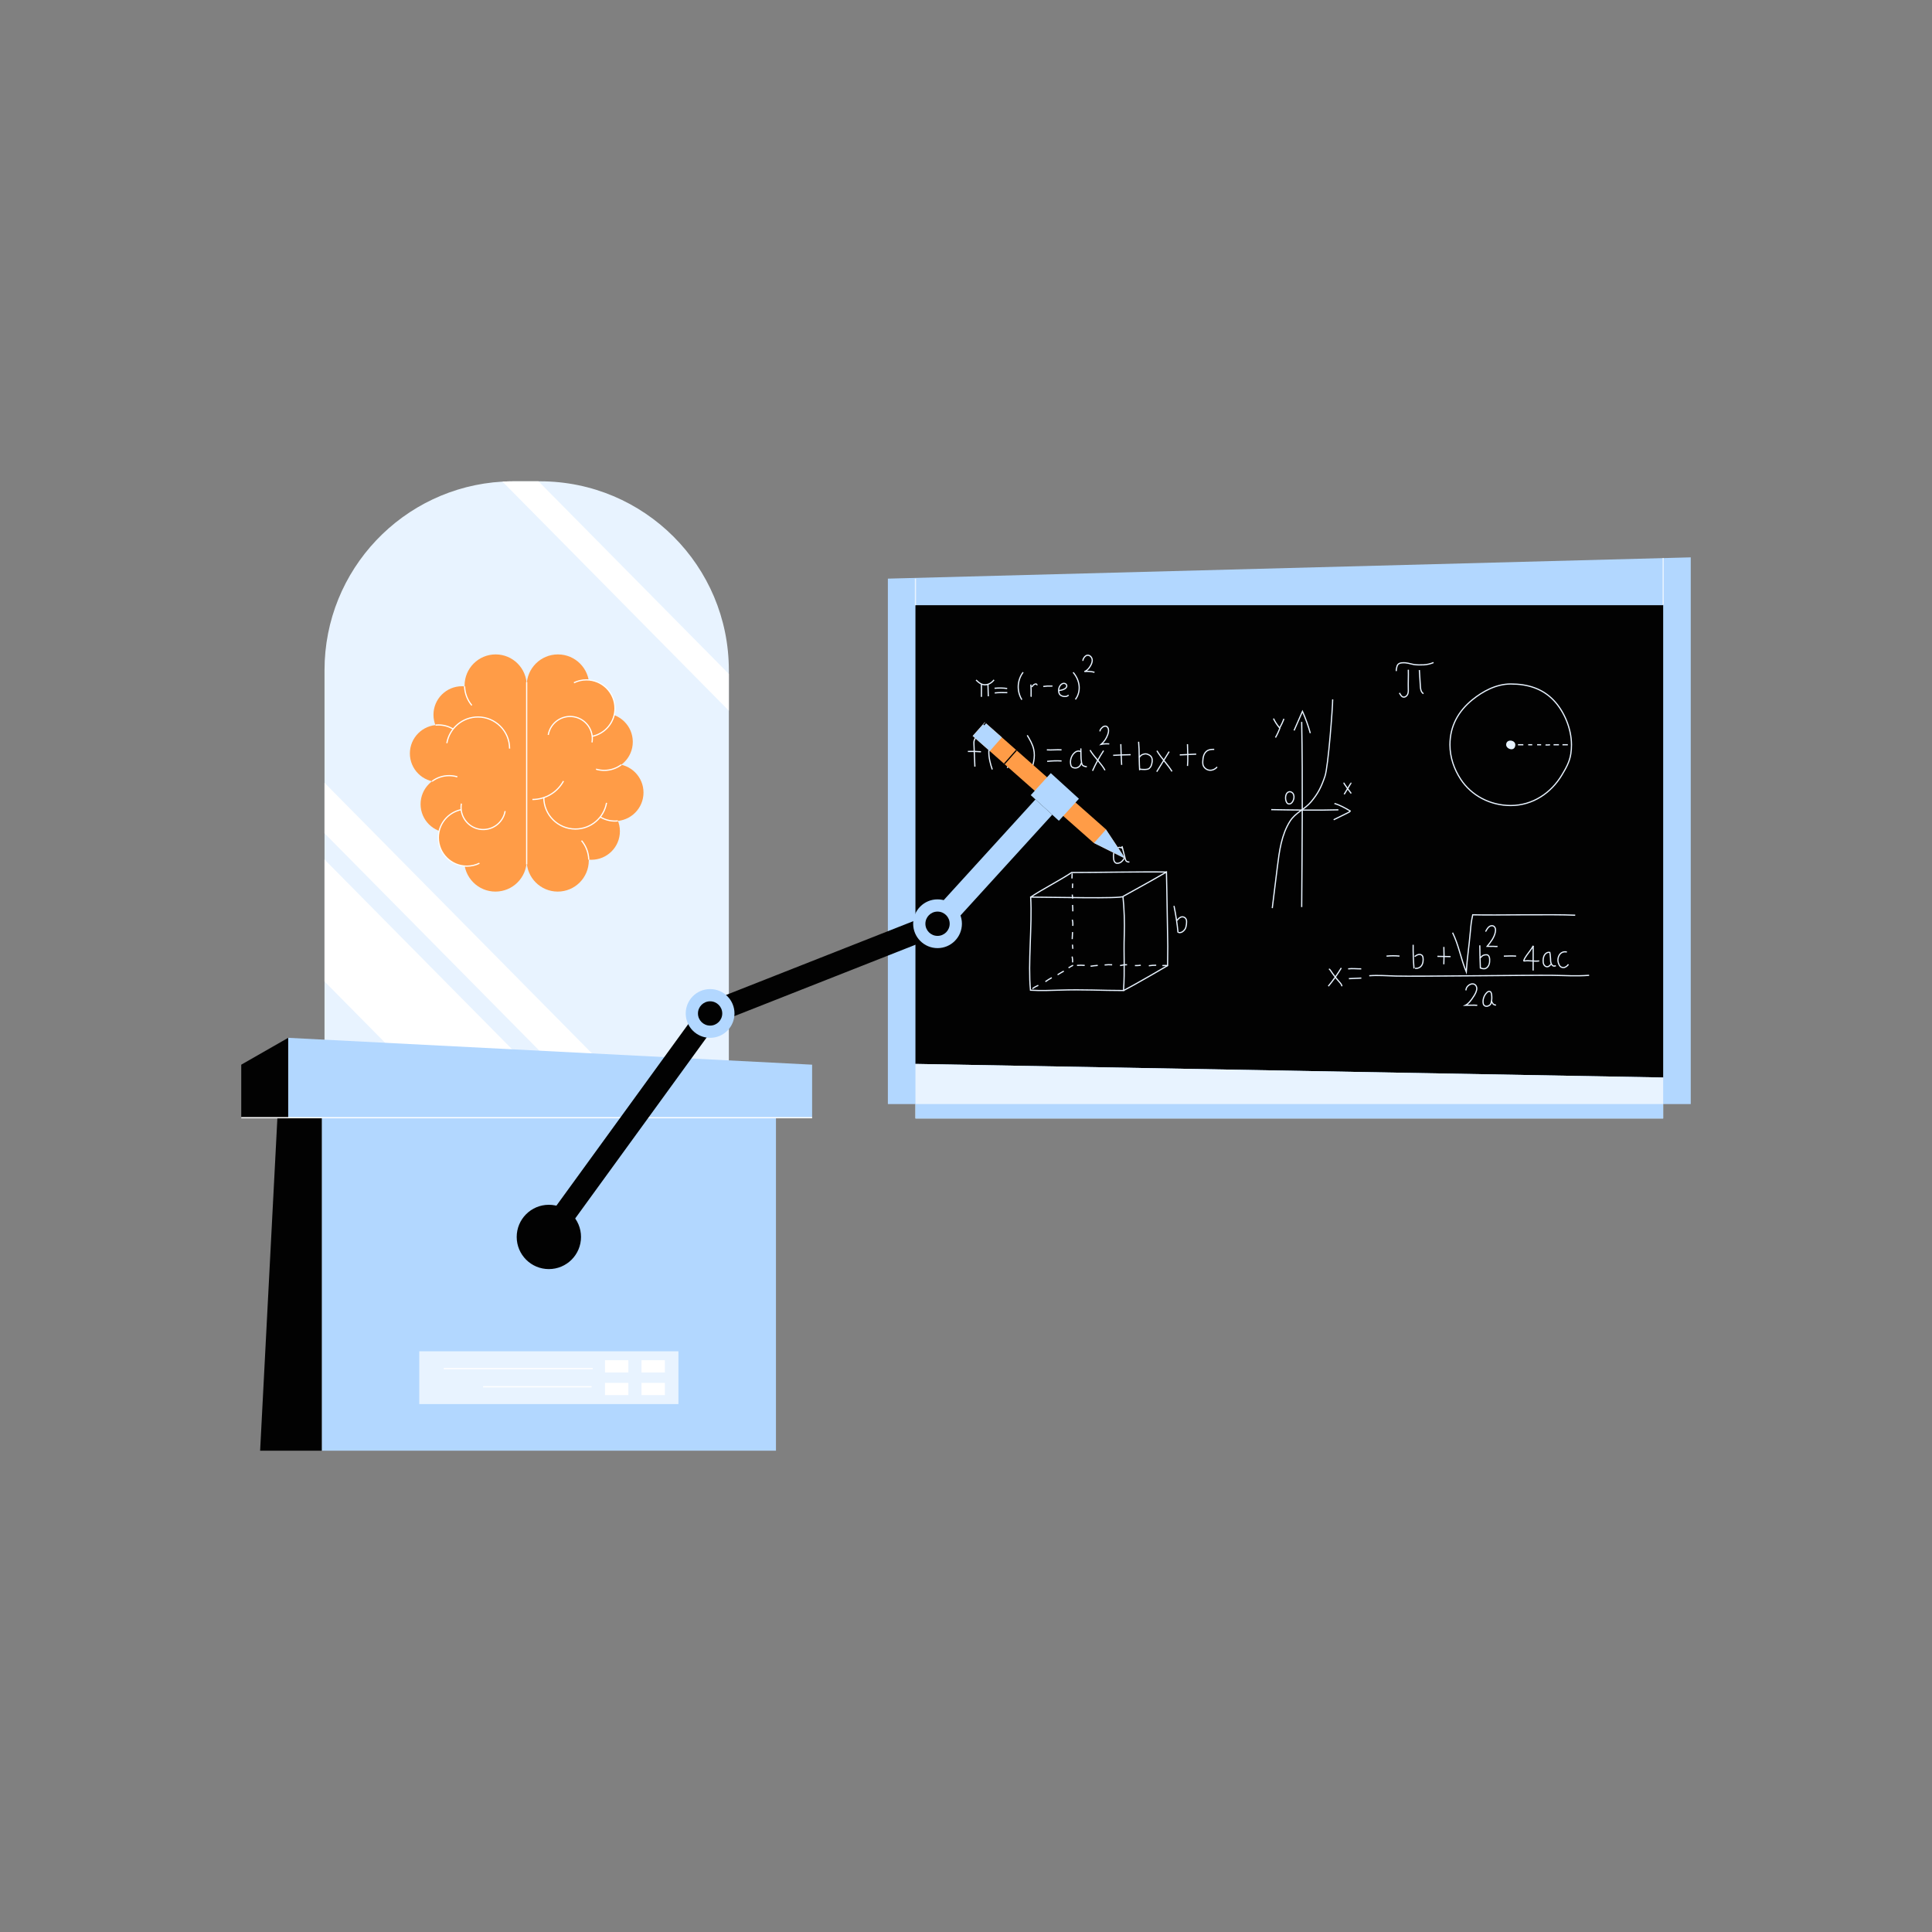 
<!--?xml version="1.0" encoding="UTF-8"?--><svg id="Layer_1" xmlns="http://www.w3.org/2000/svg" viewBox="0 0 1600 1600"><rect x="0" y="0" width="1600" height="1600" fill="#808080" stroke="none"/><defs><style>.cls-1{fill:#020202;}.cls-2{fill:#e8f3ff;}.cls-3{fill:#fff;}.cls-4{fill:#FF9C47;}.cls-5{fill:#b2d7ff;}.cls-6{stroke:#020202;}.cls-6,.cls-7,.cls-8{fill:none;stroke-miterlimit:10;}.cls-7{stroke:#e8f3ff;}.cls-8{stroke:#fff;}</style></defs><polygon class="cls-5" points="1400.21 914.34 735.3 914.34 735.3 479.2 1400.21 461.58 1400.21 914.34"></polygon><polygon class="cls-1" points="1377.37 892.34 758.13 881.08 758.13 501.19 1377.37 501.19 1377.37 892.34"></polygon><line class="cls-7" x1="758.13" y1="479.2" x2="758.13" y2="501.19"></line><line class="cls-7" x1="1377.37" y1="462.18" x2="1377.37" y2="500.78"></line><polygon class="cls-2" points="1377.37 926.26 758.13 926.26 758.13 881.08 1377.37 892.34 1377.37 926.26"></polygon><rect class="cls-5" x="758.13" y="914.34" width="619.24" height="11.93"></rect><path class="cls-7" d="m1301.45,616.77c0,2.58-.19,5.11-.57,7.59-1,6.62-4.16,12.09-7.48,17.6-8.8,14.62-23.97,25.13-42.28,25.13-17.16,0-32.64-8.34-41.4-21.7-5.42-8.27-8.93-17.99-8.93-28.62,0-15.76,7.17-27.98,18.51-37.21,8.66-7.05,19.78-13.11,31.81-13.11,14.26,0,26.31,3.88,35.47,13.41,8.68,9.04,14.85,23.38,14.85,36.91Z"></path><path class="cls-2" d="m1254.92,616.77c0,2.1-1.1,3.74-3.19,3.74s-4.4-1.65-4.4-3.74,1.4-3.43,3.5-3.43,4.09,1.34,4.09,3.43Z"></path><line class="cls-7" x1="1257.12" y1="616.77" x2="1261.56" y2="616.77"></line><line class="cls-7" x1="1265.57" y1="616.77" x2="1268.93" y2="616.77"></line><line class="cls-7" x1="1272.98" y1="616.77" x2="1276.3" y2="616.77"></line><path class="cls-7" d="m1279.95,616.77c.81.45,3.72,0,3.72,0"></path><line class="cls-7" x1="1286.6" y1="616.77" x2="1291.04" y2="616.77"></line><line class="cls-7" x1="1293.97" y1="616.77" x2="1298.41" y2="616.77"></line><path class="cls-7" d="m1158.91,573.84c.84,1.23,1.45,2.82,2.85,3.33,1.5.55,3.2-.53,3.91-1.97s.67-3.11.62-4.7c-.15-4.8.18-11.06.02-15.86"></path><path class="cls-7" d="m1175.46,554.9c.27,4.4.54,8.81.81,13.21.07,1.19.15,2.4.51,3.54.36,1.14,1.05,2.22,2.08,2.82"></path><path class="cls-7" d="m1156.38,555.76c-.14-.82.03-1.66.19-2.47.23-1.14.49-2.34,1.31-3.17.85-.86,2.12-1.12,3.32-1.21,3.94-.3,5.84.7,9.73,1.42,2.02.37,6.13.38,8.18.25,2.83-.19,5.49-.77,8.1-1.89"></path><path class="cls-7" d="m812.76,577.12c-.07-3.81.14-6.95,0-10.63"></path><path class="cls-7" d="m818.17,566.53l.3,10.11"></path><path class="cls-7" d="m808.35,563.14c1.6,1.6,3.37,3.18,5.56,3.75,1.72.44,3.58.2,5.2-.53s3.01-1.92,4.1-3.32"></path><path class="cls-7" d="m823.66,569.99c3.03-.29,7.44-.33,10.44.22"></path><path class="cls-7" d="m823.79,573.87c3.45-.42,6.94-.34,10.42-.26"></path><path class="cls-7" d="m847.31,556.73c-2.43,3.22-3.86,7.19-4.04,11.22s.88,8.11,3.01,11.54"></path><path class="cls-7" d="m853.7,566.89c.23,3.12.3,6.25.21,9.37,0,.27-.02.55-.16.77"></path><path class="cls-7" d="m854.62,569.01c.42-1.13,1.36-2.05,2.49-2.45.38-.14.81-.21,1.18-.04s.58.69.33,1"></path><path class="cls-7" d="m864,568.52c2.15-.34,4.34-.46,6.52-.35.37.02.78.03,1.08-.19"></path><path class="cls-7" d="m877.1,571.91c1.58-.3,3.19-.61,4.58-1.41.97-.55,1.88-1.5,1.8-2.62-.08-1.1-1.19-1.94-2.3-1.97s-2.15.6-2.88,1.43c-1.29,1.44-1.8,3.5-1.54,5.42.11.86.39,1.72.94,2.39.56.67,1.37,1.09,2.2,1.37,1.72.57,3.85.45,5.06-.91"></path><path class="cls-7" d="m888.72,556.81c2.65,3.08,4.48,6.9,4.93,10.93s-.57,8.26-3.05,11.48"></path><path class="cls-7" d="m896.99,547.27c-.27-.41-.11-.96.09-1.41.66-1.5,1.8-3,3.43-3.22,1.98-.26,3.74,1.62,3.99,3.6s-.63,3.92-1.69,5.61c-1.16,1.85-2.69,3.64-4.78,4.29,2.8-.31,5.66-.1,8.39.62"></path><path class="cls-7" d="m812.55,610.92c-1.27-.36-2.68-.7-3.87-.14-.99.46-1.63,1.48-1.91,2.54-.27,1.06-.23,2.17-.18,3.27.26,6.11.51,12.21.77,18.32"></path><path class="cls-7" d="m801.55,622.31c3.62-.12,7.24-.04,10.85.26"></path><path class="cls-7" d="m823.9,608.53c-3.37,3.75-4.91,8.9-4.99,13.94-.08,5.04,1.19,10.01,2.85,14.77"></path><path class="cls-7" d="m841.87,622.17l-3.7,7.23c-1.17,2.29-2.36,4.6-4.09,6.51"></path><path class="cls-7" d="m833.37,623.25c3.06,3.22,5.97,6.6,8.71,10.1"></path><path class="cls-7" d="m850.71,608.92c2.19,3.66,4.41,7.39,5.35,11.55,1.55,6.82-.51,13.95-3.34,20.35"></path><path class="cls-7" d="m866.96,621c3.79.28,8.39-.28,12.18,0"></path><path class="cls-7" d="m867.23,630.53c3.66-.44,8.24-.57,11.92-.34"></path><path class="cls-7" d="m894.91,622.41c-.92-.53-2.08-.55-3.09-.2s-1.87,1.02-2.59,1.8c-2.31,2.49-3.25,6.18-2.42,9.47.11.45.27.91.55,1.28.31.41.76.69,1.23.89,1.37.58,3.01.49,4.31-.23,1.3-.72,2.25-2.06,2.49-3.53"></path><path class="cls-7" d="m895.1,619.8c.23,3.73-.14,7.8.55,11.47.13.72.28,1.44.62,2.09.58,1.1,2.57,1.52,3.81,1.64"></path><path class="cls-7" d="m913.93,621.66c-3.5,5.3-6.57,10.89-9.14,16.69"></path><path class="cls-7" d="m902.7,621.19c.4.66.84,1.3,1.27,1.94,3.22,4.76,8.41,9.69,11.13,14.75"></path><path class="cls-7" d="m911.03,605.7c-.21-.83.32-1.64.88-2.29.57-.67,1.21-1.32,2-1.71s1.77-.5,2.55-.09c.79.41,1.26,1.28,1.45,2.15.34,1.51,0,3.1-.51,4.56-1.08,3.1-2.96,5.91-5.4,8.09,2.18-.44,4.43-.55,6.64-.33"></path><path class="cls-7" d="m928.21,616.25c.14,5.74.37,11.47.68,17.2"></path><path class="cls-7" d="m921.87,625.53c4.83-.26,9.66-.44,14.5-.53"></path><path class="cls-7" d="m942.94,614.29c.08,1.57.34,4.47.38,6.03.19,6.28.06,10.56.49,17.56"></path><path class="cls-7" d="m943.46,627.4c.9-1.58,1.75-2.02,2.45-2.4.71-.38,2.19-.73,3-.69.62.03,1.21.23,1.79.46.85.35,1.69.8,2.32,1.48,1.39,1.52,1.43,3.86.93,5.86-.4,1.63-.59,2.86-2.35,4.36-1.28,1.08-6.15.86-7.77.44"></path><path class="cls-7" d="m958.1,621.74c3.61,6.08,8.74,11.14,12.51,17.13"></path><path class="cls-7" d="m957.95,639.1c2.85-4.61,7.44-12.04,10.29-16.65"></path><path class="cls-7" d="m983.41,616.28c.11,6.03.56,12.06.03,18.06"></path><path class="cls-7" d="m977.03,625.18c4.54-.21,9.07-.43,13.61-.64"></path><path class="cls-7" d="m1005.56,620.59c-1.91.02-3.92.06-5.57,1-1.45.83-2.47,2.28-3.05,3.85-.58,1.57-.76,3.25-.85,4.92-.05.99-.08,2.01.16,2.97.58,2.37,2.8,4.19,5.22,4.51s4.93-.8,6.49-2.68"></path><path class="cls-7" d="m929.97,742.41c1.05,9.55,1.45,21.62,1.09,32.36-.54,16.08.57,28.07-.59,45.54-18.58,0-32.66-1.02-53.64-.32-7.13.24-14.52.57-23.44.04-2.16-22.53,1.54-53.1.17-77.1,21.28.12,74.25,1.42,76.41-.5Z"></path><path class="cls-7" d="m929.97,742.41c10.73-5.93,25.45-14.03,36.02-20.23.08,3.69.26,12.25.33,15.18.49,22.11.3,24.29.79,46.39.01.56-.16,15.92-.16,15.92,0,0-26.01,15.29-36.48,20.62"></path><path class="cls-7" d="m853.57,742.91c9.6-6.42,24.32-13.91,33.92-20.34,18.28,0,60.23-.75,78.51-.39"></path><path class="cls-7" d="m855.03,818.79c1.48-1.14,3.12-2.07,4.85-2.77"></path><path class="cls-7" d="m865.75,812.98c2.14-1.51,2.97-2.03,5.27-3.29"></path><path class="cls-7" d="m875.9,807.37c.13-.26,2.27-1.61,5.09-3.15"></path><path class="cls-7" d="m884.91,801.55c.6-.45,3.12-1.89,3.81-2.18"></path><path class="cls-7" d="m887.89,723.37c-.05,1.39-.09,2.77-.14,4.16"></path><path class="cls-7" d="m888.31,731.69c-.05,1.25-.09,2.5-.14,3.74"></path><path class="cls-7" d="m888.01,740.85c.1,1.11.2,2.22.3,3.33"></path><path class="cls-7" d="m888.23,749.44c.16,1.75.24,3.51.23,5.28"></path><path class="cls-7" d="m888.02,761.65c.44,1.67.58,3.41.41,5.13"></path><path class="cls-7" d="m888.24,771.91c-.09,1.94-.19,3.89-.28,5.83"></path><path class="cls-7" d="m888.14,782.31c.11,1.15.21,2.31.32,3.46"></path><path class="cls-7" d="m887.9,792.16c.32,1.6.46,3.23.4,4.86"></path><path class="cls-7" d="m891.92,799.51c2.12-.21,4.26-.21,6.38,0"></path><path class="cls-7" d="m903.15,800.2c1.97-.33,3.97-.56,5.96-.69"></path><path class="cls-7" d="m914.79,799.15c2.07-.26,4.17-.31,6.25-.16"></path><path class="cls-7" d="m927.56,799.66c1.9-.49,3.86-.73,5.82-.71"></path><path class="cls-7" d="m939.9,799.65c1.62.04,3.25-.06,4.85-.28"></path><path class="cls-7" d="m951.42,799.8c2.02-.32,4.06-.46,6.1-.43"></path><path class="cls-7" d="m962.65,799.64c1.1-.15,3.35-.07,4.46,0"></path><path class="cls-7" d="m929.71,702.82c-.47-1.01-2.4-1.23-3.48-.95-1.7.43-2.98,1.91-3.57,3.56-.59,1.65-.59,3.44-.45,5.19.07.91.18,1.83.58,2.65.4.82,1.13,1.53,2.03,1.67.61.1,1.58-.08,2.16-.28,1.12-.4,1.86-.97,2.65-1.86s1.94-2.46,1.73-3.64"></path><path class="cls-7" d="m929.18,700.76c.9,3.5,1.81,7,2.71,10.5.23.9.56,1.92,1.42,2.27.63.26,1.29.43,2.02.29"></path><path class="cls-7" d="m972.25,750.22c1.52,7.32,2.64,14.73,3.35,22.17"></path><path class="cls-7" d="m974.76,762.47c.05-.23.19-.42.34-.6.51-.64,1.06-1.26,1.72-1.74s1.45-.82,2.26-.86c1.38-.07,2.76.82,3.28,2.1.26.65.31,1.37.32,2.08,0,1.41-.17,2.81-.52,4.17-.11.44-.25.88-.45,1.29-.22.45-.51.85-.83,1.23-.78.94-1.76,1.79-2.94,2.09-.65.16-1.35.15-2.01.03"></path><path class="cls-7" d="m1110.8,801.62c-3.19,5.3-6.78,10.35-10.74,15.1"></path><path class="cls-7" d="m1100.55,802.48c.63.18,1.03.77,1.39,1.31,2.17,3.29,4.58,6.42,7.21,9.36.96,1.07,1.99,2.21,2.2,3.64"></path><path class="cls-7" d="m1116.48,802.36c3.6-.45,7.23.05,10.86,0"></path><path class="cls-7" d="m1117.09,810.49c3.44-.16,6.88-.33,10.33-.49"></path><path class="cls-7" d="m1133.95,808.07c7.32-.57,14.67.05,22,.25,17.62.48,111.11-.83,128.74-.62,13.4.16,19.35.85,31.35.02"></path><path class="cls-7" d="m1214.08,820.19c-.11-1.78,1.02-3.46,2.51-4.44.74-.49,1.59-.85,2.47-.93s1.81.13,2.52.66c.91.69,1.37,1.85,1.42,2.99.04,1.14-.29,2.26-.73,3.31-.8,1.9-1.95,3.63-3.14,5.31-1.53,2.15-3.22,4.32-5.59,5.49,3.13,0,6.77-.36,9.87,0"></path><path class="cls-7" d="m1232.99,821.02c-.57.06-1.06.44-1.48.83-2.22,2.08-3.46,5.17-3.3,8.21.05.87.23,1.78.81,2.43.53.59,1.33.88,2.12.87s1.55-.3,2.21-.73c.44-.28.84-.63,1.11-1.07.23-.37.36-.8.47-1.22.53-2.06.65-4.19.4-6.29-.16-1.36-.4-3.23-2.34-3.02Z"></path><path class="cls-7" d="m1235.23,828.88c.07.79.89,2.24,1.5,2.74s1.43.75,2.22.71"></path><path class="cls-7" d="m1148.26,791.82c3.57-.37,7.18-.38,10.75-.03"></path><path class="cls-7" d="m1170.32,782.41c-.08,6.55.15,13.11.7,19.64"></path><path class="cls-7" d="m1171.55,792.15c.98-.69,2-1.4,3.17-1.66s2.56.04,3.23,1.03c.33.49.46,1.09.54,1.67.14,1.02.14,2.06,0,3.08-.16,1.22-.53,2.43-1.24,3.43-1.19,1.65-3.36,2.54-5.37,2.2"></path><path class="cls-7" d="m1195.74,784.2c.21,4.79.2,9.6-.03,14.39"></path><path class="cls-7" d="m1190.38,792c3.64.05,7.28.13,10.92.23"></path><path class="cls-7" d="m1202.97,772.4c5.08,10.3,6.94,21.88,11.33,32.49.7-11.19,2.33-21.18,3.41-33.63.51-5.89.77-8.25,1.94-13.66,19.24.49,65.66-.58,84.88.34"></path><path class="cls-7" d="m1225.51,782.9c.02,5.77.22,11.54.42,17.31.02.63.04,1.25.06,1.88"></path><path class="cls-7" d="m1225.75,793.53c.81-1.06,2-2.31,3.29-2.62.47-.11,2-.31,2.48-.19.78.19,1.38.83,1.71,1.56s.41,1.54.45,2.34c.06,1.39-.04,2.81-.51,4.12-.47,1.31-1.35,2.51-2.58,3.16-1.23.66-3.45.37-4.61-.4"></path><path class="cls-7" d="m1230.6,771.55c-.14-.32.05-.69.22-.99.65-1.12,1.33-2.26,2.35-3.06s2.47-1.18,3.63-.6c.84.42,1.39,1.28,1.61,2.19s.14,1.87-.04,2.78c-.43,2.26-1.42,4.38-2.64,6.33s-2.68,3.74-4.13,5.52c2.61.13,3.48-.07,5.24,0,.89.04,2.51.27,3.37,0"></path><path class="cls-7" d="m1245.41,791.83c4.22-.11,6.1-.28,10.17-.03"></path><path class="cls-7" d="m1269.72,783.28c-1.35,3.01-5.06,6.95-6.68,9.83-.43.77-.88,1.54-1.11,2.39-.02.06-.03.12-.02.18.04.18.3.19.48.16,4.07-.65,8.25.56,12.33-.05"></path><path class="cls-7" d="m1269.72,783.28c-.06,5.98-.08,14.5-.05,20.48"></path><path class="cls-7" d="m1283.4,788.71c-1.07-.2-2.21.14-3.08.81s-1.48,1.63-1.85,2.66c-.37,1.03-.5,2.13-.52,3.22-.03,1.19.07,2.42.64,3.47s1.69,1.86,2.88,1.76c.64-.05,1.23-.36,1.72-.77s.9-.91,1.29-1.41"></path><path class="cls-7" d="m1283.45,788.39c.21,1.42.52,3.11.61,5.13.09,1.88-.03,3.14.74,4.86.18.4.98,1.34,1.38,1.5.84.34,1.64.15,2.33-.15"></path><path class="cls-7" d="m1297.61,788.42c-1.18-.28-2.45-.26-3.57.19-.99.39-1.83,1.09-2.45,1.95s-1.02,1.86-1.23,2.9c-.18.88-.22,1.79-.1,2.67.14,1.01.49,1.98.96,2.89.24.46.51.9.87,1.26.35.34.78.59,1.23.77.65.26,1.38.37,2.06.21,1.27-.3,2.9-1.52,3.53-2.66"></path><path class="cls-7" d="m1078.01,597.85c.91,48.05.33,105.27,0,153.33"></path><path class="cls-7" d="m1053.64,752.07c1.4-11.36,2.8-22.72,4.21-34.08,1.62-13.11,3.4-26.69,10.45-37.86,4.59-7.27,11.97-9.57,17.51-16.14,5.86-6.95,8.53-12.52,11.47-21.13,2.74-7.99,6.42-57.52,6.38-63.64"></path><path class="cls-7" d="m1071.7,604.95c2.31-5.28,4.63-10.56,6.94-15.84,2.6,5.85,4.78,11.89,6.5,18.06"></path><path class="cls-7" d="m1054.64,595.07c1.27,2.63,2.86,5.1,4.73,7.34.09.1.19.21.32.22.17,0,.29-.17.37-.32,1.24-2.24,2.33-4.58,3.24-6.97-.09.16-.18.33-.28.49"></path><path class="cls-7" d="m1060.06,602.63c-.79,2.33-2.51,6.06-3.77,8.18"></path><path class="cls-7" d="m1052.78,670.5c15.38.28,40.28.67,55.65.15"></path><path class="cls-7" d="m1065.2,663.8c.3.74.75,1.47,1.47,1.81.74.35,1.64.22,2.35-.2s1.22-1.09,1.63-1.8c.92-1.63,1.28-3.64.7-5.42-.71-2.19-3.36-3.47-5.23-1.69-1.77,1.68-1.75,5.22-.92,7.3Z"></path><path class="cls-7" d="m1118.89,648.72c.08,0,.05-.15-.03-.16s-.14.08-.18.15c-1.83,3.04-3.66,6.07-5.49,9.11"></path><path class="cls-7" d="m1112.94,648.14c0,.41.23.78.46,1.13,1.75,2.7,3.63,5.3,5.63,7.81"></path><path class="cls-7" d="m1105.12,665.41c4.66,1.32,8.89,3.78,13.08,6.22-.26.61-.91.96-1.51,1.25-4.07,2-8.15,4.01-12.22,6.01"></path><path class="cls-2" d="m268.75,555v326.72h334.85v-326.72c0-86.37-70.02-156.4-156.4-156.4h-22.05c-3.04,0-6.06.09-9.05.26-82.17,4.69-147.35,72.81-147.35,156.14Z"></path><circle class="cls-4" cx="462.06" cy="567.84" r="25.89"></circle><circle class="cls-4" cx="485.68" cy="586.65" r="23.62"></circle><circle class="cls-4" cx="500.43" cy="614.37" r="23.62"></circle><circle class="cls-4" cx="509.3" cy="656.36" r="23.62"></circle><circle class="cls-4" cx="489.76" cy="688.41" r="23.62"></circle><circle class="cls-4" cx="461.89" cy="712.66" r="25.72"></circle><polygon class="cls-4" points="495.02 702.76 435.62 716.15 435.62 570.91 495.02 576.67 495.02 702.76"></polygon><path class="cls-8" d="m490.28,614.84c1.71-10.01-5.01-19.51-15.02-21.23-10.01-1.71-19.51,5.01-21.23,15.02"></path><path class="cls-8" d="m450.34,660.38c0,14.46,11.72,26.18,26.18,26.18,12.92,0,23.66-9.36,25.79-21.68"></path><path class="cls-8" d="m440.91,662.1c11.1,0,20.76-6.16,25.74-15.25"></path><path class="cls-8" d="m497.08,676.57c3.57,2.16,7.75,3.4,12.22,3.4.82,0,1.62-.04,2.41-.12"></path><path class="cls-8" d="m493.6,636.99c2.16.65,4.46,1,6.83,1,5.29,0,10.17-1.74,14.1-4.67"></path><path class="cls-8" d="m490.38,609.8c10.79-2.18,18.92-11.72,18.92-23.15,0-13.04-10.57-23.62-23.62-23.62-3.72,0-7.25.86-10.38,2.4"></path><path class="cls-8" d="m487.59,711.93c-.17-5.99-2.39-11.47-5.98-15.76"></path><circle class="cls-4" cx="410.3" cy="712.49" r="25.89"></circle><circle class="cls-4" cx="386.68" cy="693.69" r="23.62"></circle><circle class="cls-4" cx="371.92" cy="665.97" r="23.62"></circle><circle class="cls-4" cx="363.06" cy="623.98" r="23.62"></circle><circle class="cls-4" cx="382.6" cy="591.92" r="23.62"></circle><circle class="cls-4" cx="410.47" cy="567.67" r="25.72"></circle><polygon class="cls-4" points="376.77 580.65 436.17 567.25 436.17 712.49 376.77 706.73 376.77 580.65"></polygon><path class="cls-8" d="m382.08,665.49c-1.71,10.01,5.01,19.51,15.02,21.23,10.01,1.71,19.51-5.01,21.23-15.02"></path><path class="cls-8" d="m422.02,619.96c0-14.46-11.72-26.18-26.18-26.18-12.92,0-23.66,9.36-25.79,21.68"></path><path class="cls-8" d="m375.28,603.76c-3.57-2.16-7.75-3.4-12.22-3.4-.82,0-1.62.04-2.41.12"></path><path class="cls-8" d="m378.76,643.35c-2.16-.65-4.46-1-6.83-1-5.29,0-10.17,1.74-14.1,4.67"></path><path class="cls-8" d="m381.97,670.53c-10.79,2.18-18.92,11.72-18.92,23.15,0,13.04,10.57,23.62,23.62,23.62,3.72,0,7.25-.86,10.38-2.4"></path><path class="cls-8" d="m384.76,568.4c.17,5.99,2.39,11.47,5.98,15.76"></path><line class="cls-8" x1="436.17" y1="564.82" x2="436.17" y2="715.94"></line><polygon class="cls-3" points="268.75 648.28 268.75 690.1 458.13 881.72 499.45 881.72 268.75 648.28"></polygon><path class="cls-3" d="m416.1,398.86l187.5,189.72v-30.44l-157.66-159.54h-20.79c-3.04,0-6.06.09-9.05.26Z"></path><polygon class="cls-3" points="268.75 711.79 268.75 812.79 336.87 881.72 436.69 881.72 268.75 711.79"></polygon><circle class="cls-2" cx="454.54" cy="1024.38" r="46.37"></circle><rect class="cls-5" x="266.46" y="925.63" width="376.16" height="275.77"></rect><polygon class="cls-1" points="215.42 1201.4 266.46 1201.4 266.46 925.63 229.74 925.63 215.42 1201.4"></polygon><polygon class="cls-5" points="238.65 925.63 672.56 925.63 672.56 881.72 238.65 859.49 238.65 925.63"></polygon><polygon class="cls-1" points="238.65 925.63 199.79 925.63 199.79 881.72 238.65 859.49 238.65 925.63"></polygon><line class="cls-8" x1="672.56" y1="925.63" x2="199.79" y2="925.63"></line><rect class="cls-2" x="347.22" y="1119.08" width="214.63" height="43.71" transform="translate(909.07 2281.87) rotate(180)"></rect><line class="cls-8" x1="490.88" y1="1133.4" x2="367.48" y2="1133.4"></line><rect class="cls-3" x="531.28" y="1126.49" width="19.33" height="10.15" transform="translate(1081.89 2263.12) rotate(180)"></rect><rect class="cls-3" x="531.28" y="1145.23" width="19.33" height="10.15" transform="translate(1081.89 2300.61) rotate(180)"></rect><rect class="cls-3" x="501.05" y="1126.49" width="19.33" height="10.15" transform="translate(1021.42 2263.12) rotate(180)"></rect><rect class="cls-3" x="501.05" y="1145.23" width="19.33" height="10.15" transform="translate(1021.42 2300.61) rotate(180)"></rect><line class="cls-8" x1="489.95" y1="1148.46" x2="400.07" y2="1148.46"></line><circle class="cls-1" cx="454.54" cy="1024.38" r="26.63"></circle><polygon class="cls-1" points="443.35 1022.49 458.62 1033.49 595.68 844.77 580.4 833.77 443.35 1022.49"></polygon><circle class="cls-1" cx="865.1" cy="667.67" r="9.45"></circle><polygon class="cls-4" points="805.53 609.49 905.7 698.02 906 698.17 931.96 711.1 915.92 686.94 915.73 686.66 815.57 598.14 805.53 609.49"></polygon><polygon class="cls-5" points="906 698.17 931.96 711.1 915.92 686.94 906 698.17"></polygon><rect class="cls-5" x="810.05" y="600.62" width="15.16" height="18.89" transform="translate(-180.95 818.74) rotate(-48.53)"></rect><line class="cls-6" x1="841.72" y1="621.36" x2="831.74" y2="632.66"></line><polyline class="cls-6" points="814.74 600.39 820.17 594.24 855.54 625.5"></polyline><rect class="cls-5" x="857.79" y="647.68" width="31.51" height="24.66" transform="translate(1074.91 1736.18) rotate(-137.67)"></rect><rect class="cls-1" x="671.16" y="700.31" width="18.82" height="204.97" transform="translate(183.3 1730.35) rotate(-111.51)"></rect><circle class="cls-5" cx="588.08" cy="839.3" r="20.19"></circle><circle class="cls-1" cx="588.08" cy="839.3" r="10.06"></circle><rect class="cls-5" x="811.44" y="651.5" width="18.82" height="129.49" transform="translate(945.39 1798.51) rotate(-137.67)"></rect><circle class="cls-5" cx="776.43" cy="765" r="20.19"></circle><circle class="cls-1" cx="776.43" cy="765" r="10.06"></circle></svg>